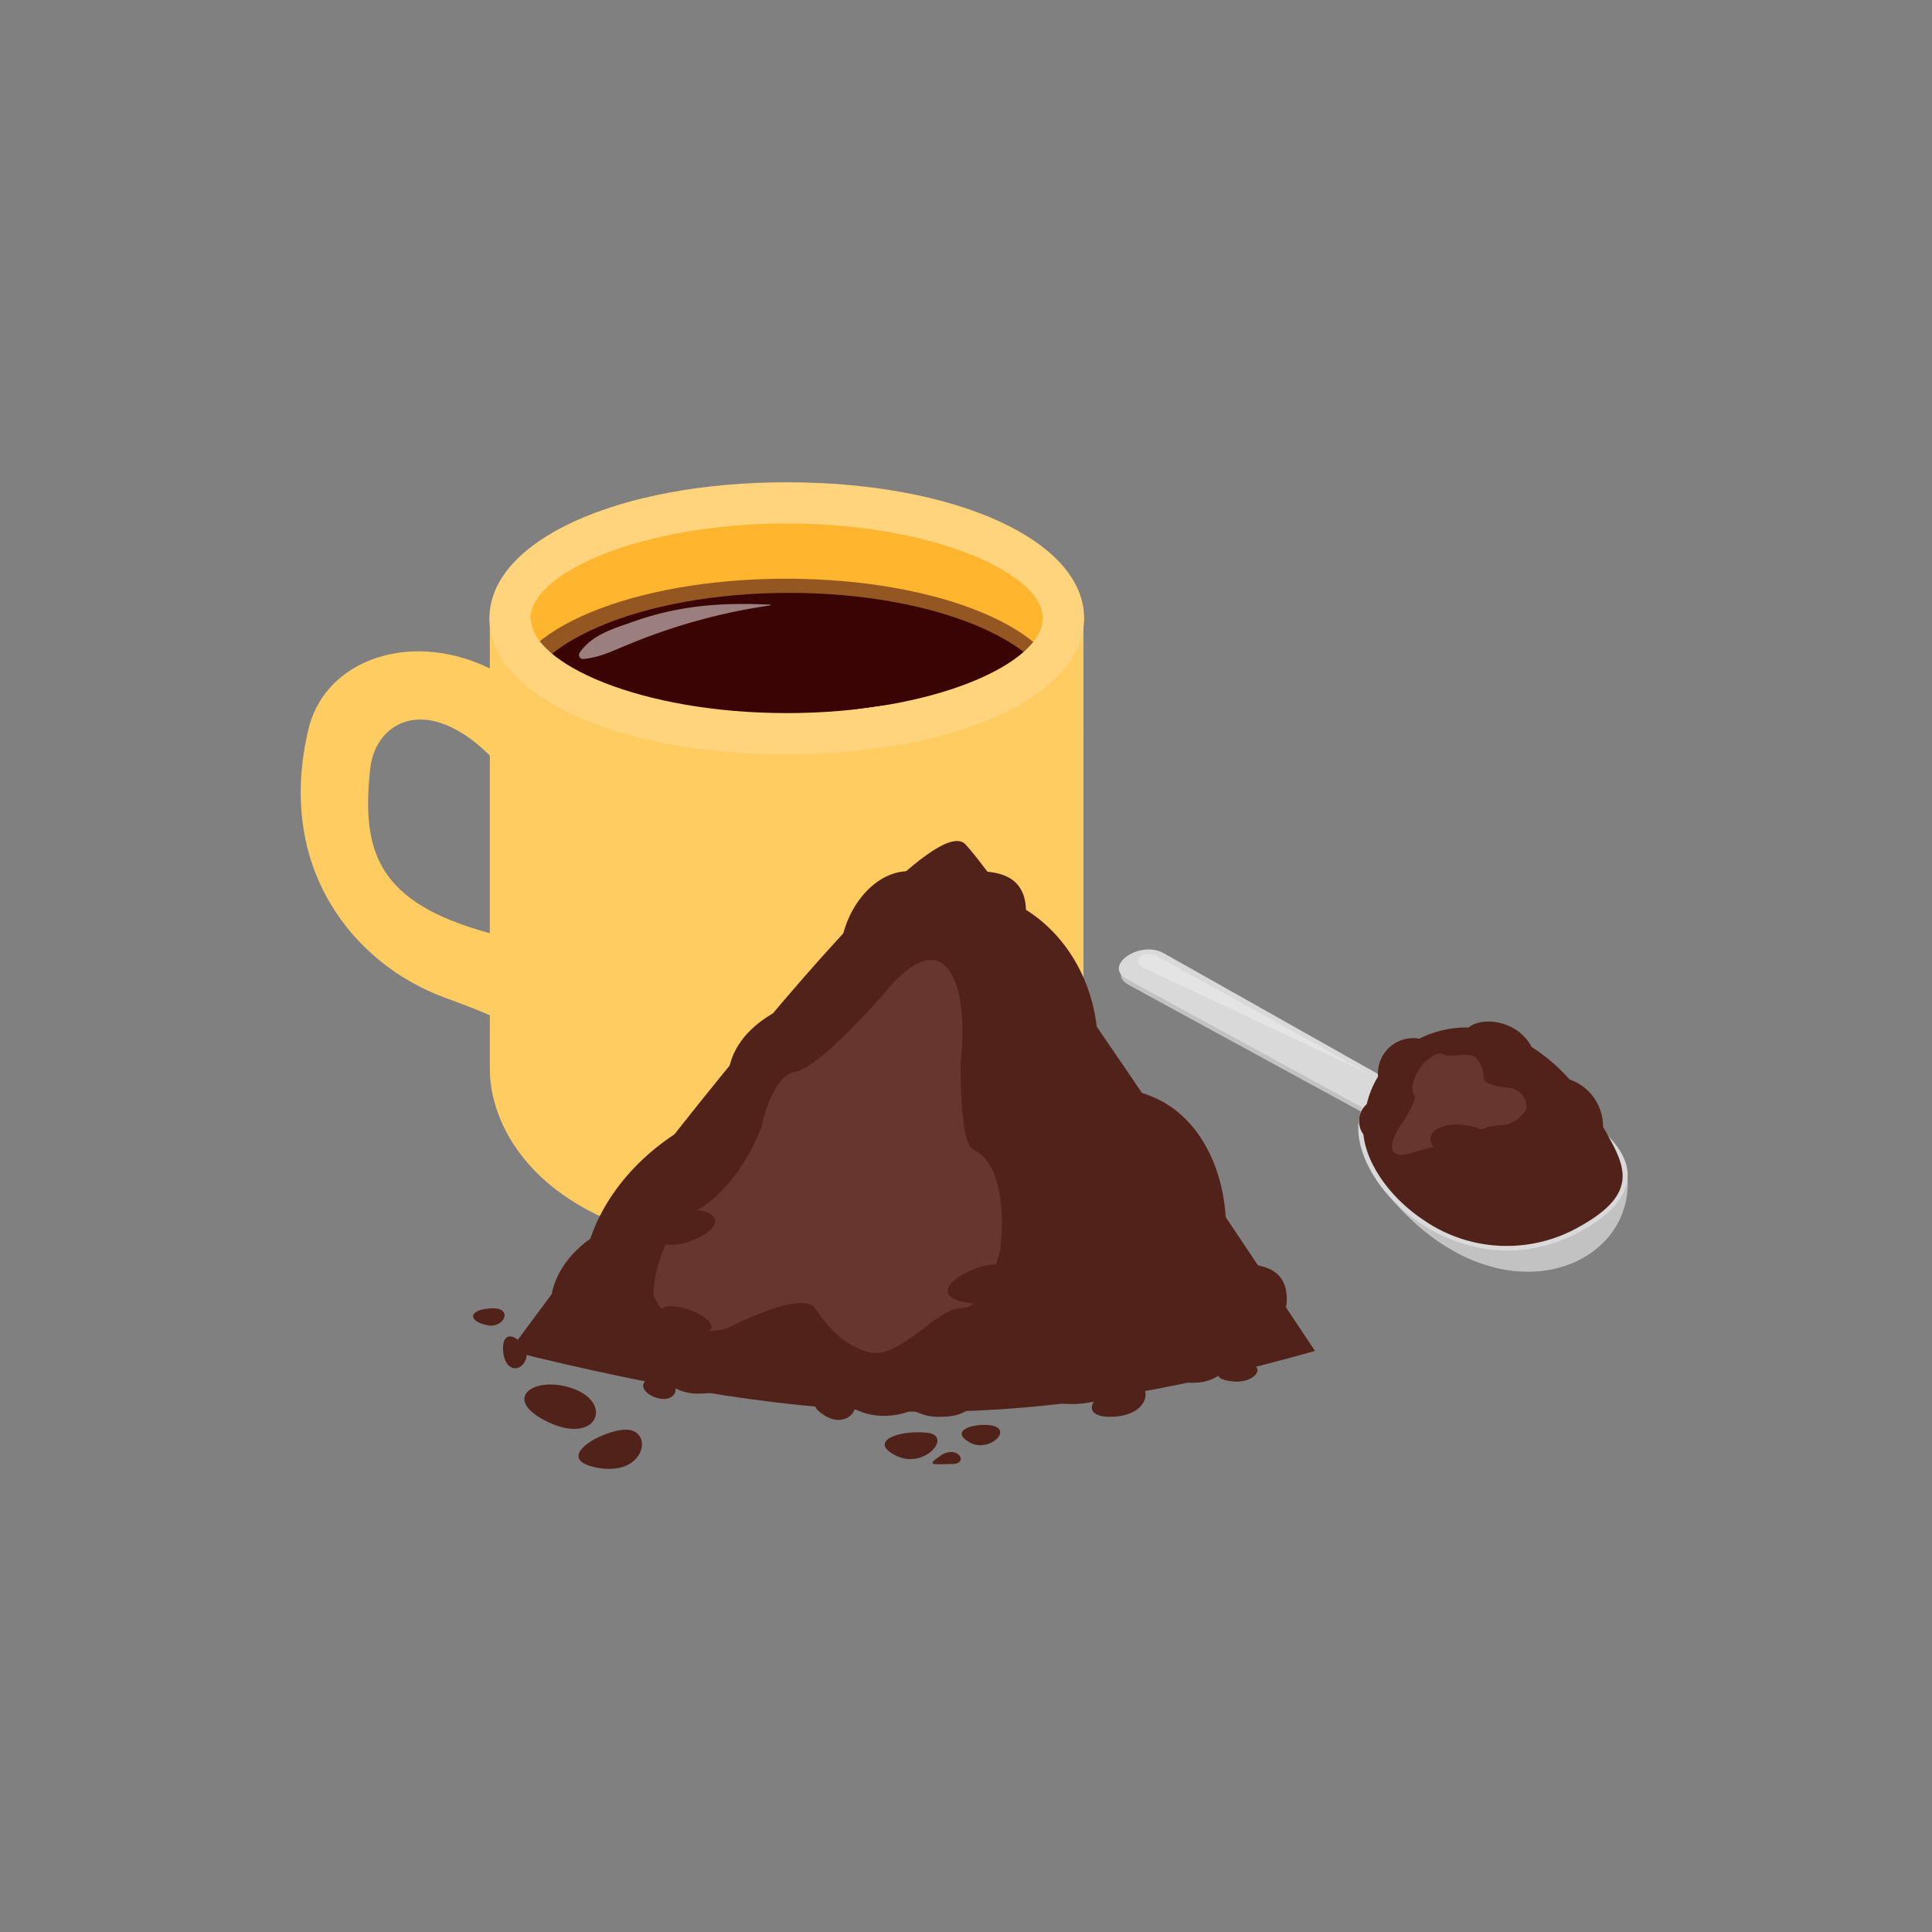 <svg xmlns="http://www.w3.org/2000/svg" viewBox="0 0 300 300"><rect x="0" y="0" width="300" height="300" fill="#808080" stroke="none"/><defs><style>.cls-1{isolation:isolate;}.cls-2{fill:#ffb52d;}.cls-3{fill:#ffd47c;}.cls-4{fill:#763c1e;opacity:0.77;}.cls-5{fill:#3b0404;}.cls-6{opacity:0.49;}.cls-12,.cls-7{fill:#fff;}.cls-8{fill:#ffcc62;}.cls-9{fill:#512219;}.cls-10{fill:#c2c2c2;}.cls-11{fill:#d9d9d9;}.cls-12{opacity:0.3;mix-blend-mode:overlay;}.cls-13{fill:#66362f;}</style></defs><g class="cls-1"><g id="Layer_1" data-name="Layer 1"><path class="cls-2" d="M79.17,96c0,9.91,19.24,17.93,43,17.93s43-8,43-17.93-19.24-17.91-43-17.91S79.17,86.12,79.17,96Z"/><path class="cls-3" d="M168.34,96h-6.41c0-6.94-17-14.71-39.78-14.71S82.37,89.06,82.37,96H76c0-12,19.86-21.11,46.19-21.11S168.34,84,168.34,96Z"/><path class="cls-4" d="M79.06,107.78c0,9.89,19.25,17.92,43,17.92s43-8,43-17.92-19.24-17.92-43-17.92S79.06,97.87,79.06,107.78Z"/><path class="cls-5" d="M80.76,110c0,9.89,18.7,17.91,41.76,17.91s41.76-8,41.76-17.91-18.7-17.94-41.76-17.94S80.76,100.09,80.76,110Z"/><g class="cls-6"><path class="cls-7" d="M119.59,93.89c-7.71-.37-14.43.14-21.73,2.81-2.88,1-6.09,2-7.87,4.69a.63.63,0,0,0,.54.94c2.66-.23,4.73-1.33,7.2-2.32a91.29,91.29,0,0,1,21.86-6,.09.09,0,0,0,0-.17Z"/></g><path class="cls-7" d="M153.62,108.81a2,2,0,0,1-.21,1.18c-.79,1.44-6.88,6-18.52,7.31-9.75,1.08-18.89-1.25-18.67-3.2C116.46,112,153.16,106.78,153.62,108.81Z"/><path class="cls-8" d="M78.9,159.21c-1.34-1.15-6.29-3-10-4.36-13.87-5.16-26.17-19.94-21-41.63,3-12.73,21.15-17.1,35.13-4.73,5.45,4.82-.69,15.73-5.47,10.4-10.5-11.71-19.25-7.25-20.08.52-1.38,12.82,1.12,20.76,18.52,25.48,9.17,2.47,11.16,7.16,10.31,13.49C86.1,160.46,82.22,162.53,78.9,159.21Z"/><path class="cls-8" d="M122.16,113.93C85.91,113.93,76.06,96,76.06,96v70c0,10.78,10.21,28.26,46,28.26s46.18-17.92,46.18-28.26V96S158.42,113.93,122.16,113.93Z"/><path class="cls-3" d="M122.15,117.13C95.82,117.13,76,108.05,76,96h6.41c0,7,17,14.73,39.78,14.73S161.93,103,161.93,96h6.41c0,12-19.86,21.13-46.19,21.13Z"/><path class="cls-9" d="M79.14,209.77c48.45,12,78.51,13.17,125.05,0,0,0-46.71-70.51-54.25-78.64S79.14,209.77,79.14,209.77Z"/><path class="cls-9" d="M85.79,205.34a10.6,10.6,0,0,1-.29-2.47c0-4.22,2.6-8,6.16-10.51,4-11.83,16.39-20.67,28.72-21.91Z"/><path class="cls-9" d="M113,168.68c0-.25,0-.49,0-.73,0-8.7,10.28-13.47,18.05-13.76Z"/><path class="cls-9" d="M151.13,135.27c3.55,0,8,.44,8.18,6,7.07,4.45,11.16,12.65,11.16,21.21a26.32,26.32,0,0,1-.13,2.66Z"/><path class="cls-9" d="M175.37,169.27c10.22,1.75,15,11.9,15,21.42a26.87,26.87,0,0,1-.49,5.19Z"/><path class="cls-9" d="M159.4,216.28a14.92,14.92,0,0,0,7.07,1.74c5.15,0,10.26-2.56,11.85-8Z"/><path class="cls-9" d="M129,215.68a10.19,10.19,0,0,0,8.28,4.17,11.81,11.81,0,0,0,4.47-.9A7.89,7.89,0,0,0,146,220c5.77,0,5.9-3.28,8.05-7.6Z"/><path class="cls-9" d="M101.46,211.84a7.37,7.37,0,0,0,7.23,4.55c3.26,0,6.84-1.39,9.62-2.78Z"/><path class="cls-9" d="M191,211.25c-.92,2.53-3.36,3.47-5.79,3.47-2.61,0-3.58-.62-4.56-2.58Z"/><path class="cls-9" d="M192.81,196.17c1.73.29,7,0,7,5.53a5,5,0,0,1-2.6,4.52Z"/><path class="cls-9" d="M130.43,148.87c0-7,5-13.59,10.65-13.59a19.43,19.43,0,0,1,6.79,1.77Z"/><path class="cls-10" d="M219.48,170.62,181,148.93c-3.69-2.06-9.47,1.94-5.75,4l39.81,21.71Z"/><path class="cls-10" d="M252.73,182.92c.92,14.89-22.08,23.33-39,.31C230.88,177.16,252.73,182.92,252.73,182.92Z"/><path class="cls-11" d="M220.91,166.51c14.16-1.52,46.07,12.83,24.64,24.63C221,204.65,196.7,169.12,220.91,166.51Z"/><path class="cls-11" d="M219.17,169.7,180.68,148c-3.69-2.06-9.47,1.94-5.75,4l39.81,21.71Z"/><path class="cls-9" d="M211.71,176.15a3.49,3.49,0,0,1,.52-4.7,14.57,14.57,0,0,1,1.75-4.28,5.5,5.5,0,0,1,6.42-5.89,16.26,16.26,0,0,1,7.64-1.73c2.2-1.83,7.75-1,9.76,3a27.93,27.93,0,0,1,5.92,5.07,7.68,7.68,0,0,1,5.19,7.34c3.3,5.83,6.06,10.16-3.75,15.57A22.76,22.76,0,0,1,221,189.41C215.7,185.86,212.17,180.63,211.71,176.15Z"/><path class="cls-12" d="M179.32,148.3,213.12,167,177.39,150.2C176.22,149.65,176.49,147.53,179.32,148.3Z"/><path class="cls-9" d="M88.75,215.54c-6-2-11.09,1.77-3.55,5.32S95.4,217.75,88.75,215.54Z"/><path class="cls-9" d="M78.11,209.33c0,3.57,2.66,4,3.54,1.77S78.11,205.34,78.11,209.33Z"/><path class="cls-9" d="M104.12,214.65c-4-2-5.76.89-2.66,2.22S105.89,215.54,104.12,214.65Z"/><path class="cls-9" d="M97.19,222c-3.71,0-11.75,4.61-4.33,5.93S101.53,222,97.19,222Z"/><path class="cls-9" d="M174.92,214.65c-5.35,1.19-8,5.76-1.77,5.32S178.91,213.76,174.92,214.65Z"/><path class="cls-9" d="M131.61,217.61c-3.52-.59-7.09,0-3.54,2.21S134.27,218.05,131.61,217.61Z"/><path class="cls-9" d="M75.63,205.78c2.64.58,4.21-2.8.64-2.62S72.57,205.12,75.63,205.78Z"/><path class="cls-9" d="M192.66,211.84c-3.09.31-5.32,2.22-1.33,2.66S197.1,211.4,192.66,211.84Z"/><path class="cls-9" d="M144,222.48c-4.43-.49-9.31,1.33-4.88,3.55S148,222.93,144,222.48Z"/><path class="cls-9" d="M153.64,221.3c-2.65-.29-6.21.89-3.11,2.66S157.63,221.74,153.64,221.3Z"/><path class="cls-9" d="M146.1,226c-2.61,1.74-.89,1.33,1.77,1.33S148.76,224.26,146.1,226Z"/><path class="cls-13" d="M101.46,201.2s-.08-9.26,6.82-13.3,10-13,10-13,1.46-7.83,5.29-8.51,13.8-12.21,13.8-12.21,5.94-8,9.6-4,2.19,14.93,2.19,14.93-.16,12.36,1.94,13.36c6.08,2.89,4.18,15.79,4.18,15.79s-2.21,9-6,8.88-9.56,8.09-14.4,6.83c-3.77-1-6.34-3.87-8.33-6.83S113,206.22,113,206.22,105.28,209,101.46,201.2Z"/><path class="cls-13" d="M237,172.26s-1.48,2.51-4,2.45a8.53,8.53,0,0,0-4.88,1.81s-1.68,1.87-2.85,1.41-5.79,1-5.79,1-3,1.17-3.3-.53,1.81-4.38,1.81-4.38,2.05-3.29,1.64-3.91c-1.22-1.8,1.4-5,1.4-5s2.08-2.06,3.1-1.39,3.95-.58,5.09.57a4.84,4.84,0,0,1,1.19,3.22c.07,1.13,4.26,1.45,4.26,1.45A3,3,0,0,1,237,172.26Z"/><path class="cls-9" d="M229.45,175.17c-6-2-11.09,1.77-3.55,5.32S236.1,177.39,229.45,175.17Z"/><path class="cls-9" d="M154.52,196.35c-3.72,0-11.76,4.61-4.33,5.93S158.85,196.35,154.52,196.35Z"/><path class="cls-9" d="M104.79,188.33c5.14-1.57,9.46,1.39,3,4.17S99.12,190.07,104.79,188.33Z"/><path class="cls-9" d="M104.22,202.81c3.17,0,10,3.61,3.69,4.65S100.52,202.81,104.22,202.81Z"/></g></g></svg>